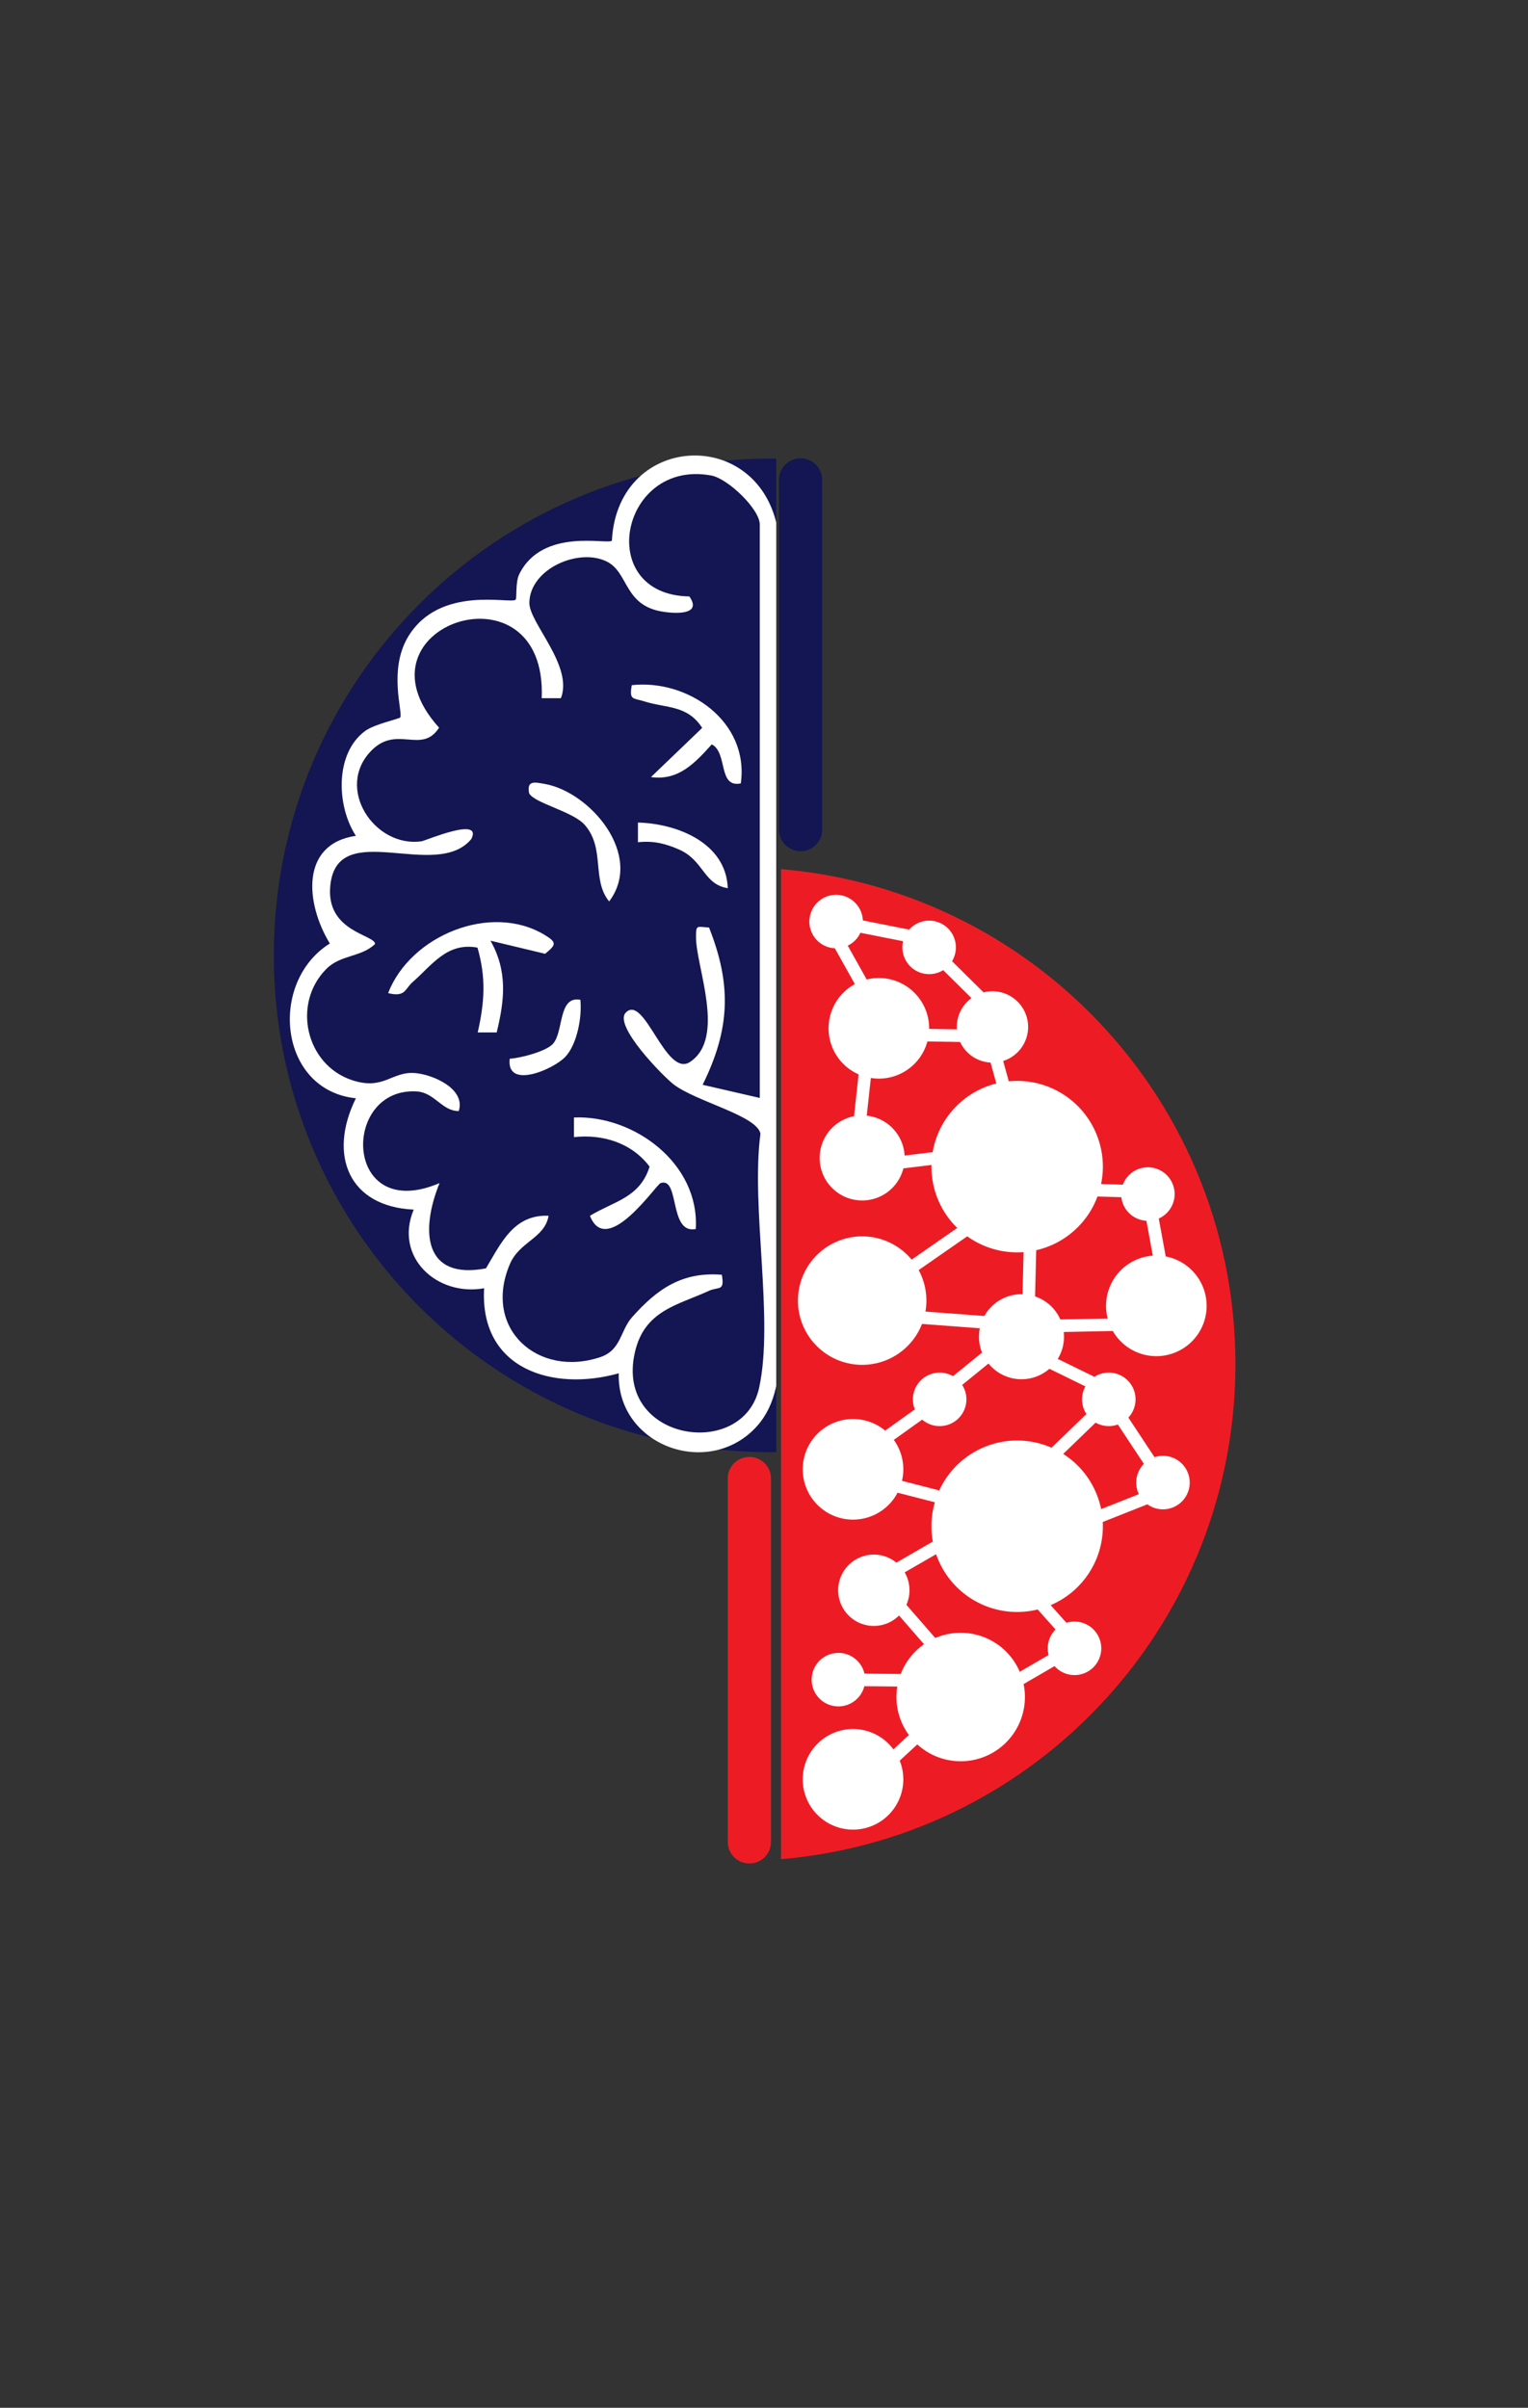<?xml version="1.0" encoding="UTF-8"?>
<svg data-bbox="10.59 19.924 44.85 61.586" viewBox="0 0 66.85 105.32" xmlns="http://www.w3.org/2000/svg" data-type="ugc">
    <rect x="0" y="0" width="66.85" height="105.32" fill="#333333" stroke="none"/>
    <g>
        <defs>
            <clipPath id="4a762dba-5b43-4fbf-bffa-2aec55e46d7c">
                <path d="M8.35 65.37V18.52h25.61v46.85z"/>
            </clipPath>
            <clipPath id="b0da7b2a-315b-4750-8027-c37b20602c25">
                <path d="M56.98 36.39v49.32H34.17V36.39z"/>
            </clipPath>
        </defs>
        <g clip-path="url(#4a762dba-5b43-4fbf-bffa-2aec55e46d7c)">
            <path fill="#131652" d="M55.44 41.79c0 12.001-9.729 21.73-21.73 21.73s-21.73-9.729-21.73-21.73 9.729-21.73 21.73-21.73 21.73 9.729 21.73 21.73"/>
            <path d="M34.21 54.89c-.5 2.31.61 5.58-1.09 7.49-2.09 2.33-6.14.87-6.05-2.31-2.88.81-6.09-.17-5.89-3.72-2.06.37-3.95-1.36-3.08-3.44-2.84-.13-3.76-2.38-2.53-4.87-3.38-.35-3.84-5.08-1.14-6.77-1.06-1.74-1.31-4.35 1.14-4.71-.85-1.3-.93-3.61.41-4.59.41-.3 1.48-.52 1.53-.59.13-.19-.53-2.06.34-3.52 1.38-2.3 4.51-1.42 4.71-1.63.06-.06-.02-.76.16-1.12 1.02-2.05 3.87-1.27 4.05-1.46.25-4.84 6.75-5.05 7.31-.13m.01 26.52v4.01m0-14.91v10.03m0-14.9v4.01m-.85 9.75V22.94c0-.66-1.38-2-2.12-2.14-3.98-.74-5.15 5.22-.96 5.29.59.84-.68.75-1.2.66-1.65-.28-1.46-1.68-2.38-2.17-1.23-.65-3.42.3-3.42 1.8 0 .87 1.93 2.75 1.38 4.16h-.84c.25-6.11-8.54-3.18-4.49 1.29-.76 1.18-1.83-.13-2.95.99-1.63 1.64.12 4.27 2.18 3.98.19-.03 2.69-1.11 2.18-.1-1.55 1.87-5.87-.97-6.17 2.04-.2 2.02 1.95 2.14 1.96 2.55-.61.59-1.51.46-2.14 1.1-1.5 1.52-.89 4.17 1.11 4.85 1.42.48 1.75-.4 2.8-.3.78.07 2.2.69 1.89 1.66-.74 0-1.05-.81-1.84-.86-3.33-.19-3.21 5.81 1 4.01-.85 2.1-.69 4.25 2.03 3.73.66-1.1 1.22-2.37 2.74-2.3-.17.99-1.28 1.12-1.7 2.13-1.19 2.82 1.25 4.97 3.97 4.05.91-.31.86-1.15 1.38-1.74 1.1-1.24 2.19-2 3.93-1.86.13.74-.13.51-.56.7-1.36.63-2.84.85-3.25 2.72-.86 3.86 4.74 4.71 5.44 1.53.66-3-.37-7.91.06-11.12-.15-.79-2.8-1.4-3.79-2.15-.46-.35-2.66-2.59-2.1-3.15.82-.83 1.74 2.87 2.81 2.16 1.58-1.05.26-4.16.26-5.45 0-.57.03-.46.57-.43 1 2.52.92 4.45-.28 6.88l2.52.58Zm14.3 3.6" fill="#ffffff"/>
            <path d="M21.46 41.15c.75 1.33.62 2.58.27 4.01h-.83c.3-1.32.37-2.39-.01-3.71-1.34-.25-2.01.79-2.84 1.51-.34.3-.31.67-1.07.48.98-2.53 4.5-3.96 6.84-2.55.57.34.5.44.03.83l-2.38-.57Z" fill="#ffffff"/>
            <path d="M30.44 53.76c-1.19.23-.69-2.3-1.54-2.01-.2.07-2.36 3.29-3.09 1.43 1.05-.64 2.18-.78 2.61-2.15-.79-1.05-2.07-1.43-3.31-1.29v-.86c2.61-.11 5.5 2 5.33 4.87Z" fill="#ffffff"/>
            <path d="M32.4 34.27c-1 .19-.55-1.34-1.26-1.71-.74.82-1.46 1.6-2.66 1.43l2.24-2.15c-.64-1.01-1.59-.86-2.53-1.16-.49-.16-.67-.03-.55-.71 2.45-.27 5.15 1.58 4.77 4.3Z" fill="#ffffff"/>
            <path d="M25.58 36.08c-.52-.59-2.21-.95-2.43-1.38-.12-.59.27-.48.68-.41 1.99.35 4.35 3.11 2.82 5.14-.78-.95-.16-2.32-1.07-3.35" fill="#ffffff"/>
            <path d="M31.84 38.85c-1.07-.17-1.04-1.21-2.13-1.69-.62-.27-1.13-.39-1.8-.32v-.86c1.68.04 3.85.87 3.93 2.86Z" fill="#ffffff"/>
            <path d="M25.39 43.73c.08.75-.14 1.94-.65 2.49s-2.6 1.46-2.44.09c.49-.03 1.59-.32 1.89-.65.48-.53.22-2.1 1.19-1.93Z" fill="#ffffff"/>
        </g>
        <g clip-path="url(#b0da7b2a-315b-4750-8027-c37b20602c25)">
            <path fill="#ed1c24" d="M54.05 59.67c0 12.001-9.729 21.73-21.73 21.73s-21.73-9.729-21.73-21.73 9.729-21.73 21.73-21.73 21.73 9.729 21.73 21.73"/>
            <path fill="#ffffff" d="M40.65 44.98a2.2 2.2 0 1 1-4.4 0 2.2 2.2 0 0 1 4.4 0"/>
            <path fill="#ffffff" d="M39.52 64.27a2.2 2.2 0 1 1-4.4 0 2.2 2.2 0 0 1 4.4 0"/>
            <path fill="#ffffff" d="M39.52 77.83a2.2 2.2 0 1 1-4.4 0 2.2 2.2 0 0 1 4.4 0"/>
            <path fill="#ffffff" d="M52.79 57.12a2.2 2.2 0 1 1-4.4 0 2.2 2.2 0 0 1 4.4 0"/>
            <path fill="#ffffff" d="M48.25 51.03a3.75 3.75 0 1 1-7.5 0 3.75 3.75 0 0 1 7.5 0"/>
            <path fill="#ffffff" d="M48.25 66.76a3.75 3.75 0 1 1-7.5 0 3.75 3.75 0 0 1 7.5 0"/>
            <path fill="#ffffff" d="M40.53 56.89a2.81 2.81 0 1 1-5.62 0 2.81 2.81 0 0 1 5.62 0"/>
            <path fill="#ffffff" d="M44.84 74.23a2.81 2.81 0 1 1-5.62 0 2.81 2.81 0 0 1 5.62 0"/>
            <path fill="#ffffff" d="M39.58 50.65a1.86 1.86 0 1 1-3.72 0 1.86 1.86 0 0 1 3.72 0"/>
            <path fill="#ffffff" d="M46.55 58.47a1.86 1.86 0 1 1-3.72 0 1.86 1.86 0 0 1 3.72 0"/>
            <path fill="#ffffff" d="M44.98 44.92a1.56 1.56 0 1 1-3.12 0 1.56 1.56 0 0 1 3.12 0"/>
            <path fill="#ffffff" d="M39.79 69.56a1.56 1.56 0 1 1-3.12 0 1.56 1.56 0 0 1 3.12 0"/>
            <path fill="#ffffff" d="M42.28 61.21a1.17 1.17 0 1 1-2.34 0 1.17 1.17 0 0 1 2.34 0"/>
            <path fill="#ffffff" d="M41.82 41.44a1.17 1.17 0 1 1-2.34 0 1.17 1.17 0 0 1 2.34 0"/>
            <path fill="#ffffff" d="M37.75 40.31a1.17 1.17 0 1 1-2.34 0 1.17 1.17 0 0 1 2.34 0"/>
            <path fill="#ffffff" d="M37.85 73.47a1.17 1.17 0 1 1-2.34 0 1.17 1.17 0 0 1 2.34 0"/>
            <path fill="#ffffff" d="M49.68 61.21a1.17 1.17 0 1 1-2.34 0 1.17 1.17 0 0 1 2.34 0"/>
            <path fill="#ffffff" d="M51.39 52.23a1.17 1.17 0 1 1-2.34 0 1.17 1.17 0 0 1 2.34 0"/>
            <path fill="#ffffff" d="M52.05 64.85a1.17 1.17 0 1 1-2.34 0 1.17 1.17 0 0 1 2.34 0"/>
            <path fill="#ffffff" d="M48.18 72.1a1.17 1.17 0 1 1-2.34 0 1.17 1.17 0 0 1 2.34 0"/>
            <path fill="none" stroke="#ffffff" stroke-miterlimit="10" stroke-width=".55" d="m38.84 77.12 1.42-1.31"/>
            <path fill="none" stroke="#ffffff" stroke-miterlimit="10" stroke-width=".55" d="m39.68 73.5-3-.03"/>
            <path fill="none" stroke="#ffffff" stroke-miterlimit="10" stroke-width=".55" d="m44.19 73.69 2.39-1.39"/>
            <path fill="none" stroke="#ffffff" stroke-miterlimit="10" stroke-width=".55" d="m46.81 71.57-1.89-2.12"/>
            <path fill="none" stroke="#ffffff" stroke-miterlimit="10" stroke-width=".55" d="m39.11 69.99 2.15 2.47"/>
            <path fill="none" stroke="#ffffff" stroke-miterlimit="10" stroke-width=".55" d="m38.99 68.8 3.2-1.85"/>
            <path fill="none" stroke="#ffffff" stroke-miterlimit="10" stroke-width=".55" d="m41.88 65.68-3.93-1.01"/>
            <path fill="none" stroke="#ffffff" stroke-miterlimit="10" stroke-width=".55" d="m37.99 63.44 3.12-2.23"/>
            <path fill="none" stroke="#ffffff" stroke-miterlimit="10" stroke-width=".55" d="m47.43 66.6 3.31-1.31"/>
            <path fill="none" stroke="#ffffff" stroke-miterlimit="10" stroke-width=".55" d="m50.67 64.48-2.16-3.27"/>
            <path fill="none" stroke="#ffffff" stroke-miterlimit="10" stroke-width=".55" d="m45.04 64.64 3.27-3.16"/>
            <path fill="none" stroke="#ffffff" stroke-miterlimit="10" stroke-width=".55" d="m48.31 60.74-3.62-1.77"/>
            <path fill="none" stroke="#ffffff" stroke-miterlimit="10" stroke-width=".55" d="m41.46 60.74 2.08-1.69"/>
            <path fill="none" stroke="#ffffff" stroke-miterlimit="10" stroke-width=".55" d="m43.73 57.89-5.59-.42"/>
            <path fill="none" stroke="#ffffff" stroke-miterlimit="10" stroke-width=".55" d="m45.42 58.01 5.86-.12"/>
            <path fill="none" stroke="#ffffff" stroke-miterlimit="10" stroke-width=".55" d="m50.9 55.93-.68-3.7"/>
            <path fill="none" stroke="#ffffff" stroke-miterlimit="10" stroke-width=".55" d="M49.62 52.11 45.93 52"/>
            <path fill="none" stroke="#ffffff" stroke-miterlimit="10" stroke-width=".55" d="m38.68 56.27 4.82-3.35"/>
            <path fill="none" stroke="#ffffff" stroke-miterlimit="10" stroke-width=".55" d="m42.23 50.5-4.7.57"/>
            <path fill="none" stroke="#ffffff" stroke-miterlimit="10" stroke-width=".55" d="m37.53 49.84.42-3.85"/>
            <path fill="none" stroke="#ffffff" stroke-miterlimit="10" stroke-width=".55" d="m38.87 45.25 4.71.08"/>
            <path fill="none" stroke="#ffffff" stroke-miterlimit="10" stroke-width=".55" d="m43.38 44.14-2.73-2.7"/>
            <path fill="none" stroke="#ffffff" stroke-miterlimit="10" stroke-width=".55" d="m36.58 40.31 3.18.63"/>
            <path fill="none" stroke="#ffffff" stroke-miterlimit="10" stroke-width=".55" d="m36.56 40.98 1.85 3.31"/>
            <path fill="none" stroke="#ffffff" stroke-miterlimit="10" stroke-width=".55" d="m43.38 45.6 1.16 4.2"/>
            <path fill="none" stroke="#ffffff" stroke-miterlimit="10" stroke-width=".55" d="m45.08 53.85-.12 4.85"/>
        </g>
        <path fill="#131652" d="M35.97 20.99v15.3c0 .52-.42.94-.94.94h-.01a.94.94 0 0 1-.94-.94v-15.3c0-.52.42-.94.94-.94h.01c.52 0 .94.42.94.94"/>
        <path fill="#ed1c24" d="M33.73 64.67v15.9c0 .52-.42.94-.94.94h-.01a.94.94 0 0 1-.94-.94v-15.9c0-.52.42-.94.94-.94h.01c.52 0 .94.42.94.94"/>
    </g>
</svg>
